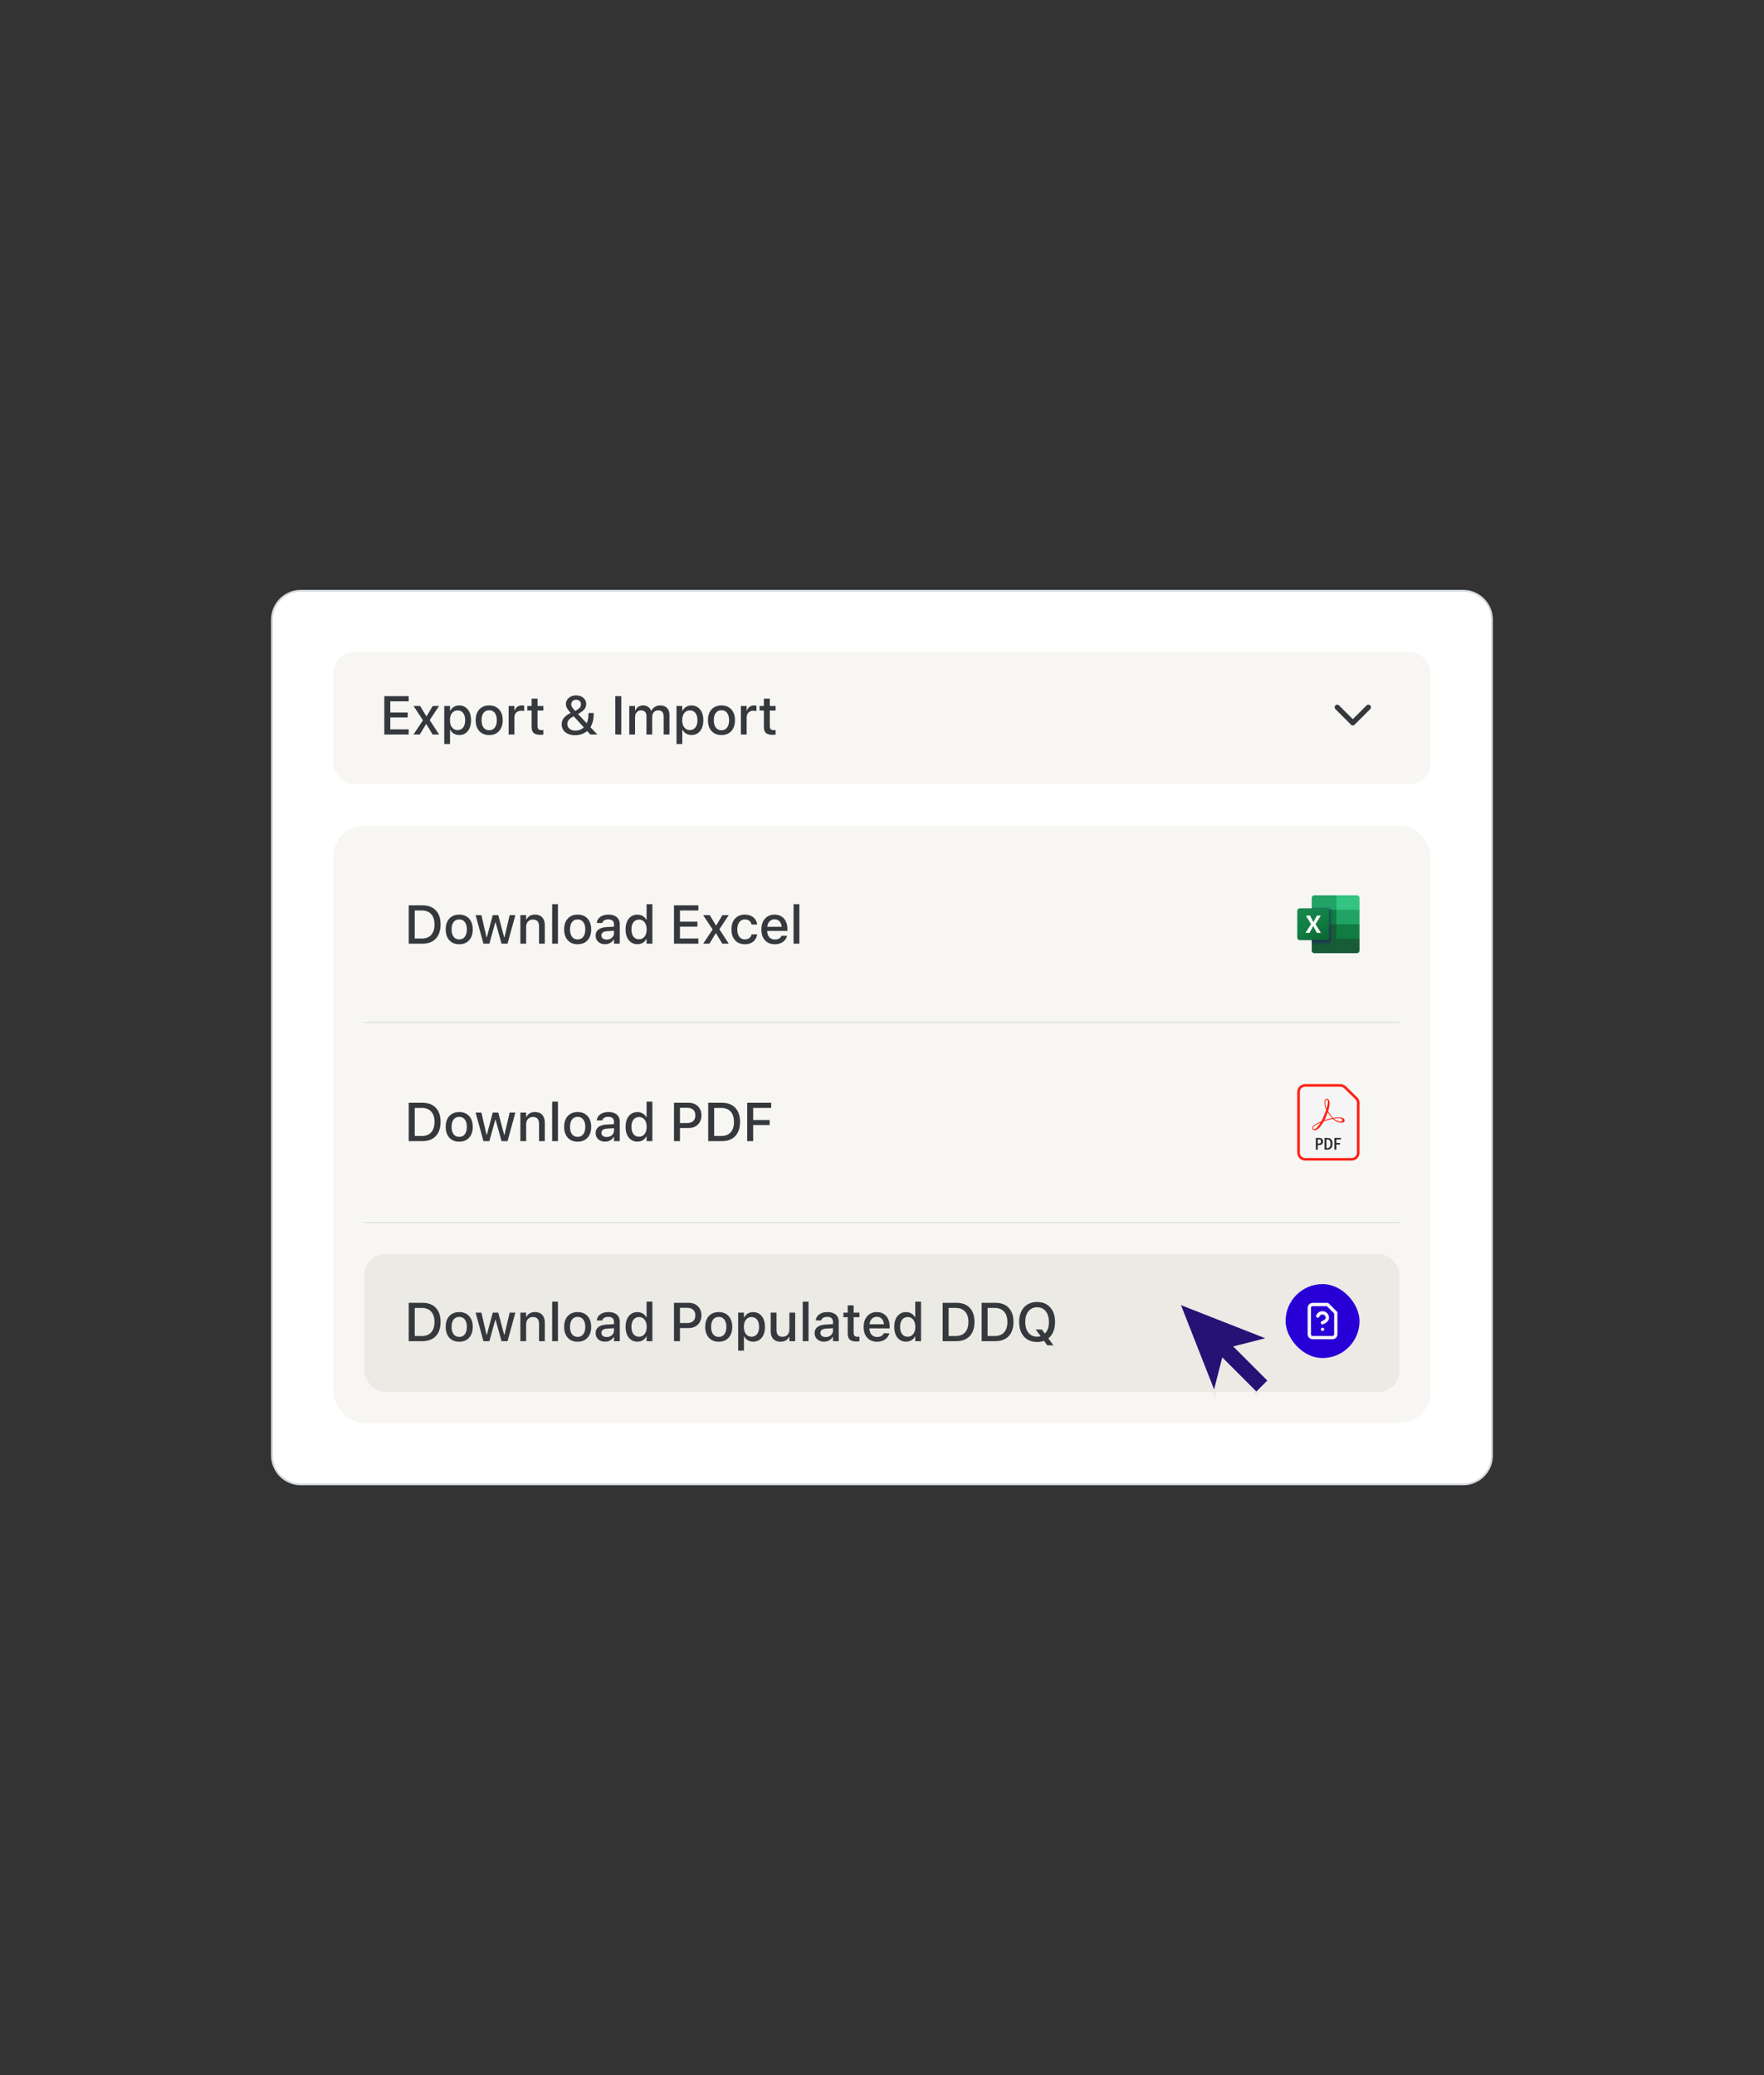 <svg width="680" height="800" viewBox="0 0 680 800" fill="none" xmlns="http://www.w3.org/2000/svg">
<rect x="0" y="0" width="680" height="800" fill="#333333" stroke="none"/>
<path d="M115.947 227.755H564.029C570.16 227.755 575.13 232.725 575.13 238.856V561.144C575.13 567.275 570.16 572.245 564.029 572.245H115.947C109.816 572.245 104.846 567.275 104.846 561.144V238.856C104.846 232.725 109.816 227.755 115.947 227.755Z" fill="white"></path>
<path d="M115.947 227.755H564.029C570.16 227.755 575.13 232.725 575.13 238.856V561.144C575.13 567.275 570.16 572.245 564.029 572.245H115.947C109.816 572.245 104.846 567.275 104.846 561.144V238.856C104.846 232.725 109.816 227.755 115.947 227.755Z" stroke="#D4DAE0" stroke-width="0.716"></path>
<rect x="128.488" y="251.397" width="423" height="50.858" rx="8" fill="#F7F6F2"></rect>
<path d="M148.149 283.167V268.371H157.552V270.36H150.456V274.677H157.173V276.594H150.456V281.178H157.552V283.167H148.149ZM159.398 283.167L163.048 277.681L159.398 272.165H161.951L164.33 276.112H164.453L166.811 272.165H169.262L165.642 277.599L169.272 283.167H166.77L164.361 279.168H164.238L161.818 283.167H159.398ZM171.251 286.828V272.165H173.476V273.959H173.61C173.822 273.542 174.095 273.187 174.43 272.893C174.765 272.592 175.148 272.363 175.578 272.206C176.016 272.042 176.494 271.959 177.014 271.959C177.944 271.959 178.75 272.195 179.434 272.667C180.117 273.132 180.647 273.792 181.023 274.646C181.399 275.494 181.587 276.499 181.587 277.661V277.671C181.587 278.84 181.399 279.852 181.023 280.706C180.647 281.554 180.117 282.21 179.434 282.675C178.757 283.133 177.954 283.362 177.024 283.362C176.511 283.362 176.033 283.283 175.589 283.126C175.151 282.962 174.761 282.733 174.42 282.439C174.085 282.145 173.815 281.793 173.61 281.383H173.476V286.828H171.251ZM176.399 281.455C177 281.455 177.52 281.304 177.957 281.003C178.395 280.696 178.73 280.258 178.962 279.691C179.195 279.124 179.311 278.45 179.311 277.671V277.661C179.311 276.875 179.195 276.198 178.962 275.63C178.73 275.063 178.395 274.629 177.957 274.328C177.52 274.027 177 273.877 176.399 273.877C175.804 273.877 175.284 274.031 174.84 274.338C174.396 274.646 174.054 275.083 173.815 275.651C173.575 276.211 173.456 276.881 173.456 277.661V277.671C173.456 278.443 173.575 279.113 173.815 279.681C174.061 280.248 174.403 280.686 174.84 280.993C175.284 281.301 175.804 281.455 176.399 281.455ZM188.57 283.382C187.51 283.382 186.588 283.153 185.802 282.695C185.022 282.23 184.421 281.571 183.997 280.716C183.573 279.862 183.361 278.847 183.361 277.671V277.65C183.361 276.475 183.573 275.459 183.997 274.605C184.427 273.75 185.032 273.094 185.812 272.636C186.591 272.178 187.51 271.949 188.57 271.949C189.636 271.949 190.559 272.178 191.339 272.636C192.118 273.094 192.719 273.75 193.143 274.605C193.574 275.453 193.789 276.468 193.789 277.65V277.671C193.789 278.854 193.574 279.872 193.143 280.727C192.719 281.574 192.118 282.23 191.339 282.695C190.566 283.153 189.643 283.382 188.57 283.382ZM188.58 281.516C189.196 281.516 189.719 281.366 190.149 281.065C190.587 280.757 190.922 280.316 191.154 279.742C191.393 279.168 191.513 278.478 191.513 277.671V277.65C191.513 276.837 191.393 276.146 191.154 275.579C190.922 275.005 190.587 274.567 190.149 274.267C189.712 273.966 189.185 273.815 188.57 273.815C187.962 273.815 187.439 273.966 187.001 274.267C186.564 274.567 186.225 275.005 185.986 275.579C185.754 276.146 185.637 276.837 185.637 277.65V277.671C185.637 278.484 185.754 279.178 185.986 279.752C186.225 280.32 186.564 280.757 187.001 281.065C187.439 281.366 187.965 281.516 188.58 281.516ZM196.066 283.167V272.165H198.291V273.908H198.424C198.609 273.299 198.94 272.824 199.419 272.482C199.897 272.134 200.482 271.959 201.172 271.959C201.343 271.959 201.51 271.97 201.675 271.99C201.839 272.011 201.969 272.035 202.064 272.062V274.113C201.907 274.079 201.733 274.051 201.541 274.031C201.357 274.003 201.158 273.99 200.947 273.99C200.413 273.99 199.948 274.096 199.552 274.308C199.156 274.52 198.844 274.82 198.619 275.21C198.4 275.6 198.291 276.064 198.291 276.604V283.167H196.066ZM208.278 283.29C207.116 283.29 206.265 283.054 205.725 282.583C205.192 282.111 204.925 281.338 204.925 280.265V273.928H203.264V272.165H204.925V269.355H207.212V272.165H209.457V273.928H207.212V279.886C207.212 280.46 207.331 280.87 207.571 281.116C207.81 281.355 208.189 281.475 208.709 281.475C208.859 281.475 208.989 281.472 209.098 281.465C209.208 281.458 209.327 281.448 209.457 281.434V283.188C209.3 283.215 209.119 283.239 208.914 283.259C208.716 283.28 208.504 283.29 208.278 283.29ZM227.566 283.167L220.234 275.138C219.721 274.578 219.311 274.089 219.004 273.672C218.696 273.255 218.477 272.872 218.347 272.523C218.218 272.175 218.149 271.819 218.142 271.457V271.447C218.142 270.797 218.313 270.223 218.655 269.724C218.997 269.218 219.462 268.822 220.05 268.535C220.644 268.241 221.318 268.094 222.07 268.094C222.828 268.094 223.498 268.237 224.079 268.524C224.667 268.812 225.129 269.205 225.464 269.704C225.799 270.203 225.966 270.777 225.966 271.426V271.447C225.966 271.959 225.85 272.441 225.617 272.893C225.385 273.337 225.006 273.771 224.479 274.195C223.96 274.619 223.269 275.053 222.408 275.497L221.27 274.318C221.94 273.983 222.469 273.672 222.859 273.385C223.249 273.098 223.529 272.807 223.7 272.513C223.871 272.212 223.956 271.891 223.956 271.549V271.529C223.956 271.18 223.878 270.873 223.72 270.606C223.563 270.339 223.341 270.131 223.054 269.98C222.774 269.823 222.449 269.745 222.08 269.745C221.718 269.745 221.393 269.823 221.106 269.98C220.825 270.131 220.603 270.343 220.439 270.616C220.282 270.883 220.203 271.19 220.203 271.539V271.56C220.203 271.819 220.261 272.076 220.378 272.329C220.494 272.582 220.678 272.869 220.931 273.19C221.191 273.504 221.536 273.891 221.967 274.349L230.242 283.136V283.167H227.566ZM221.588 283.434C220.583 283.434 219.698 283.259 218.932 282.911C218.173 282.555 217.582 282.063 217.158 281.434C216.734 280.805 216.522 280.081 216.522 279.26V279.24C216.522 278.365 216.761 277.596 217.24 276.933C217.719 276.263 218.447 275.675 219.424 275.169L220.439 274.636L221.618 275.897L220.696 276.389C220.026 276.738 219.527 277.138 219.198 277.589C218.877 278.033 218.717 278.529 218.717 279.076V279.086C218.717 279.599 218.846 280.05 219.106 280.439C219.366 280.822 219.725 281.123 220.183 281.342C220.648 281.554 221.188 281.66 221.803 281.66C222.377 281.66 222.904 281.581 223.382 281.424C223.861 281.267 224.288 281.044 224.664 280.757C225.047 280.47 225.375 280.132 225.648 279.742C226.052 279.175 226.352 278.512 226.551 277.753C226.749 276.994 226.848 276.164 226.848 275.261V274.882H228.858V275.333C228.858 276.529 228.7 277.623 228.386 278.614C228.078 279.599 227.614 280.45 226.991 281.167C226.383 281.885 225.624 282.442 224.715 282.839C223.813 283.235 222.77 283.434 221.588 283.434ZM237.194 283.167V268.371H239.501V283.167H237.194ZM242.577 283.167V272.165H244.802V273.856H244.936C245.175 273.262 245.554 272.797 246.074 272.462C246.6 272.12 247.222 271.949 247.94 271.949C248.446 271.949 248.897 272.035 249.294 272.206C249.697 272.37 250.042 272.605 250.329 272.913C250.623 273.214 250.845 273.576 250.996 274H251.129C251.314 273.583 251.57 273.221 251.898 272.913C252.233 272.605 252.623 272.37 253.067 272.206C253.511 272.035 253.99 271.949 254.503 271.949C255.241 271.949 255.873 272.096 256.4 272.39C256.933 272.684 257.343 273.101 257.63 273.641C257.917 274.181 258.061 274.831 258.061 275.589V283.167H255.825V276.123C255.825 275.624 255.747 275.21 255.59 274.882C255.432 274.547 255.197 274.294 254.882 274.123C254.568 273.945 254.178 273.856 253.713 273.856C253.255 273.856 252.852 273.962 252.503 274.174C252.161 274.379 251.895 274.663 251.703 275.025C251.512 275.381 251.416 275.784 251.416 276.235V283.167H249.201V275.928C249.201 275.504 249.116 275.138 248.945 274.831C248.781 274.516 248.542 274.277 248.227 274.113C247.913 273.942 247.54 273.856 247.11 273.856C246.665 273.856 246.269 273.969 245.92 274.195C245.578 274.42 245.305 274.725 245.1 275.107C244.902 275.49 244.802 275.921 244.802 276.399V283.167H242.577ZM260.788 286.828V272.165H263.013V273.959H263.147C263.359 273.542 263.632 273.187 263.967 272.893C264.302 272.592 264.685 272.363 265.115 272.206C265.553 272.042 266.031 271.959 266.551 271.959C267.481 271.959 268.287 272.195 268.971 272.667C269.655 273.132 270.184 273.792 270.56 274.646C270.936 275.494 271.124 276.499 271.124 277.661V277.671C271.124 278.84 270.936 279.852 270.56 280.706C270.184 281.554 269.655 282.21 268.971 282.675C268.294 283.133 267.491 283.362 266.561 283.362C266.049 283.362 265.57 283.283 265.126 283.126C264.688 282.962 264.299 282.733 263.957 282.439C263.622 282.145 263.352 281.793 263.147 281.383H263.013V286.828H260.788ZM265.936 281.455C266.537 281.455 267.057 281.304 267.494 281.003C267.932 280.696 268.267 280.258 268.499 279.691C268.732 279.124 268.848 278.45 268.848 277.671V277.661C268.848 276.875 268.732 276.198 268.499 275.63C268.267 275.063 267.932 274.629 267.494 274.328C267.057 274.027 266.537 273.877 265.936 273.877C265.341 273.877 264.822 274.031 264.377 274.338C263.933 274.646 263.591 275.083 263.352 275.651C263.113 276.211 262.993 276.881 262.993 277.661V277.671C262.993 278.443 263.113 279.113 263.352 279.681C263.598 280.248 263.94 280.686 264.377 280.993C264.822 281.301 265.341 281.455 265.936 281.455ZM278.107 283.382C277.048 283.382 276.125 283.153 275.339 282.695C274.559 282.23 273.958 281.571 273.534 280.716C273.11 279.862 272.898 278.847 272.898 277.671V277.65C272.898 276.475 273.11 275.459 273.534 274.605C273.965 273.75 274.57 273.094 275.349 272.636C276.128 272.178 277.048 271.949 278.107 271.949C279.174 271.949 280.096 272.178 280.876 272.636C281.655 273.094 282.257 273.75 282.68 274.605C283.111 275.453 283.326 276.468 283.326 277.65V277.671C283.326 278.854 283.111 279.872 282.68 280.727C282.257 281.574 281.655 282.23 280.876 282.695C280.103 283.153 279.18 283.382 278.107 283.382ZM278.117 281.516C278.733 281.516 279.256 281.366 279.686 281.065C280.124 280.757 280.459 280.316 280.691 279.742C280.93 279.168 281.05 278.478 281.05 277.671V277.65C281.05 276.837 280.93 276.146 280.691 275.579C280.459 275.005 280.124 274.567 279.686 274.267C279.249 273.966 278.722 273.815 278.107 273.815C277.499 273.815 276.976 273.966 276.538 274.267C276.101 274.567 275.762 275.005 275.523 275.579C275.291 276.146 275.175 276.837 275.175 277.65V277.671C275.175 278.484 275.291 279.178 275.523 279.752C275.762 280.32 276.101 280.757 276.538 281.065C276.976 281.366 277.502 281.516 278.117 281.516ZM285.603 283.167V272.165H287.828V273.908H287.961C288.146 273.299 288.477 272.824 288.956 272.482C289.434 272.134 290.019 271.959 290.709 271.959C290.88 271.959 291.048 271.97 291.212 271.99C291.376 272.011 291.506 272.035 291.601 272.062V274.113C291.444 274.079 291.27 274.051 291.078 274.031C290.894 274.003 290.696 273.99 290.484 273.99C289.95 273.99 289.486 274.096 289.089 274.308C288.693 274.52 288.382 274.82 288.156 275.21C287.937 275.6 287.828 276.064 287.828 276.604V283.167H285.603ZM297.815 283.29C296.653 283.29 295.802 283.054 295.262 282.583C294.729 282.111 294.462 281.338 294.462 280.265V273.928H292.801V272.165H294.462V269.355H296.749V272.165H298.994V273.928H296.749V279.886C296.749 280.46 296.868 280.87 297.108 281.116C297.347 281.355 297.726 281.475 298.246 281.475C298.396 281.475 298.526 281.472 298.635 281.465C298.745 281.458 298.865 281.448 298.994 281.434V283.188C298.837 283.215 298.656 283.239 298.451 283.259C298.253 283.28 298.041 283.29 297.815 283.29Z" fill="#35393D"></path>
<path d="M515.488 272.667L521.488 278.667L527.488 272.667" stroke="#35393D" stroke-width="2" stroke-linecap="round" stroke-linejoin="round"></path>
<rect x="128.488" y="318.255" width="423" height="230.348" rx="12" fill="#F7F6F2"></rect>
<path d="M157.56 363.813V349.016H162.861C164.331 349.016 165.585 349.307 166.624 349.888C167.663 350.462 168.46 351.3 169.013 352.4C169.567 353.494 169.844 354.817 169.844 356.368V356.389C169.844 357.954 169.567 359.291 169.013 360.398C168.467 361.506 167.674 362.353 166.635 362.941C165.595 363.522 164.338 363.813 162.861 363.813H157.56ZM159.867 361.823H162.625C163.664 361.823 164.546 361.615 165.271 361.198C165.995 360.774 166.546 360.159 166.922 359.352C167.304 358.546 167.496 357.565 167.496 356.409V356.389C167.496 355.247 167.304 354.277 166.922 353.477C166.539 352.67 165.982 352.058 165.25 351.641C164.526 351.218 163.651 351.006 162.625 351.006H159.867V361.823ZM177.022 364.028C175.962 364.028 175.039 363.799 174.253 363.341C173.474 362.876 172.872 362.217 172.448 361.362C172.025 360.508 171.813 359.492 171.813 358.317V358.296C171.813 357.12 172.025 356.105 172.448 355.251C172.879 354.396 173.484 353.74 174.263 353.282C175.043 352.824 175.962 352.595 177.022 352.595C178.088 352.595 179.011 352.824 179.79 353.282C180.57 353.74 181.171 354.396 181.595 355.251C182.026 356.098 182.241 357.114 182.241 358.296V358.317C182.241 359.499 182.026 360.518 181.595 361.372C181.171 362.22 180.57 362.876 179.79 363.341C179.018 363.799 178.095 364.028 177.022 364.028ZM177.032 362.162C177.647 362.162 178.17 362.011 178.601 361.711C179.038 361.403 179.373 360.962 179.606 360.388C179.845 359.814 179.965 359.123 179.965 358.317V358.296C179.965 357.483 179.845 356.792 179.606 356.225C179.373 355.651 179.038 355.213 178.601 354.912C178.163 354.612 177.637 354.461 177.022 354.461C176.413 354.461 175.89 354.612 175.453 354.912C175.015 355.213 174.677 355.651 174.438 356.225C174.205 356.792 174.089 357.483 174.089 358.296V358.317C174.089 359.13 174.205 359.824 174.438 360.398C174.677 360.966 175.015 361.403 175.453 361.711C175.89 362.011 176.417 362.162 177.032 362.162ZM186.363 363.813L183.338 352.81H185.573L187.552 361.362H187.676L189.952 352.81H192.074L194.351 361.362H194.474L196.463 352.81H198.668L195.643 363.813H193.336L191.049 355.599H190.926L188.65 363.813H186.363ZM200.595 363.813V352.81H202.821V354.471H202.954C203.227 353.897 203.634 353.443 204.174 353.108C204.714 352.766 205.391 352.595 206.204 352.595C207.428 352.595 208.368 352.954 209.024 353.672C209.687 354.389 210.019 355.394 210.019 356.686V363.813H207.794V357.178C207.794 356.297 207.599 355.63 207.209 355.179C206.826 354.728 206.235 354.502 205.435 354.502C204.902 354.502 204.441 354.622 204.051 354.861C203.661 355.094 203.357 355.425 203.138 355.856C202.927 356.28 202.821 356.785 202.821 357.373V363.813H200.595ZM212.849 363.813V348.575H215.084V363.813H212.849ZM222.672 364.028C221.613 364.028 220.69 363.799 219.904 363.341C219.124 362.876 218.523 362.217 218.099 361.362C217.675 360.508 217.463 359.492 217.463 358.317V358.296C217.463 357.12 217.675 356.105 218.099 355.251C218.53 354.396 219.135 353.74 219.914 353.282C220.693 352.824 221.613 352.595 222.672 352.595C223.739 352.595 224.661 352.824 225.441 353.282C226.22 353.74 226.822 354.396 227.245 355.251C227.676 356.098 227.891 357.114 227.891 358.296V358.317C227.891 359.499 227.676 360.518 227.245 361.372C226.822 362.22 226.22 362.876 225.441 363.341C224.668 363.799 223.745 364.028 222.672 364.028ZM222.682 362.162C223.298 362.162 223.821 362.011 224.251 361.711C224.689 361.403 225.024 360.962 225.256 360.388C225.495 359.814 225.615 359.123 225.615 358.317V358.296C225.615 357.483 225.495 356.792 225.256 356.225C225.024 355.651 224.689 355.213 224.251 354.912C223.814 354.612 223.287 354.461 222.672 354.461C222.064 354.461 221.541 354.612 221.103 354.912C220.666 355.213 220.327 355.651 220.088 356.225C219.856 356.792 219.74 357.483 219.74 358.296V358.317C219.74 359.13 219.856 359.824 220.088 360.398C220.327 360.966 220.666 361.403 221.103 361.711C221.541 362.011 222.067 362.162 222.682 362.162ZM233.264 364.008C232.56 364.008 231.931 363.871 231.378 363.597C230.831 363.324 230.4 362.941 230.086 362.449C229.771 361.95 229.614 361.369 229.614 360.706V360.685C229.614 360.036 229.771 359.479 230.086 359.014C230.407 358.542 230.875 358.173 231.49 357.906C232.106 357.64 232.847 357.479 233.716 357.425L237.807 357.178V358.747L234.013 358.993C233.288 359.034 232.745 359.195 232.383 359.475C232.02 359.749 231.839 360.128 231.839 360.614V360.624C231.839 361.123 232.027 361.516 232.403 361.803C232.786 362.083 233.275 362.223 233.869 362.223C234.409 362.223 234.891 362.114 235.315 361.895C235.746 361.677 236.081 361.379 236.32 361.003C236.566 360.627 236.689 360.203 236.689 359.732V356.338C236.689 355.729 236.501 355.261 236.125 354.933C235.749 354.605 235.199 354.441 234.474 354.441C233.845 354.441 233.336 354.56 232.947 354.8C232.557 355.032 232.304 355.353 232.188 355.763L232.167 355.825H230.045L230.055 355.733C230.13 355.117 230.359 354.574 230.742 354.102C231.132 353.631 231.648 353.261 232.29 352.995C232.94 352.728 233.695 352.595 234.556 352.595C235.472 352.595 236.255 352.745 236.905 353.046C237.554 353.34 238.05 353.76 238.391 354.307C238.74 354.854 238.914 355.507 238.914 356.266V363.813H236.689V362.193H236.566C236.354 362.569 236.084 362.893 235.756 363.167C235.428 363.433 235.052 363.642 234.628 363.792C234.211 363.936 233.757 364.008 233.264 364.008ZM245.723 364.008C244.8 364.008 243.993 363.775 243.303 363.31C242.619 362.845 242.09 362.189 241.714 361.342C241.338 360.487 241.15 359.479 241.15 358.317V358.296C241.15 357.134 241.338 356.129 241.714 355.281C242.09 354.427 242.619 353.767 243.303 353.302C243.987 352.838 244.79 352.605 245.713 352.605C246.225 352.605 246.7 352.687 247.138 352.851C247.582 353.015 247.975 353.244 248.317 353.538C248.659 353.832 248.929 354.184 249.127 354.594H249.25V348.575H251.486V363.813H249.25V362.029H249.127C248.915 362.439 248.642 362.794 248.307 363.095C247.972 363.389 247.586 363.615 247.148 363.772C246.718 363.929 246.242 364.008 245.723 364.008ZM246.338 362.1C246.933 362.1 247.449 361.947 247.886 361.639C248.331 361.331 248.673 360.894 248.912 360.326C249.158 359.759 249.281 359.089 249.281 358.317V358.306C249.281 357.527 249.158 356.857 248.912 356.297C248.673 355.729 248.331 355.292 247.886 354.984C247.449 354.677 246.933 354.523 246.338 354.523C245.737 354.523 245.217 354.677 244.78 354.984C244.342 355.285 244.004 355.719 243.764 356.286C243.532 356.847 243.416 357.517 243.416 358.296V358.317C243.416 359.096 243.532 359.769 243.764 360.337C244.004 360.904 244.342 361.342 244.78 361.649C245.217 361.95 245.737 362.1 246.338 362.1ZM259.812 363.813V349.016H269.215V351.006H262.119V355.323H268.835V357.24H262.119V361.823H269.215V363.813H259.812ZM271.06 363.813L274.711 358.327L271.06 352.81H273.614L275.992 356.758H276.115L278.474 352.81H280.925L277.305 358.245L280.935 363.813H278.433L276.023 359.814H275.9L273.48 363.813H271.06ZM287.149 364.028C286.082 364.028 285.159 363.796 284.38 363.331C283.608 362.866 283.01 362.206 282.586 361.352C282.169 360.49 281.96 359.472 281.96 358.296V358.276C281.96 357.107 282.169 356.098 282.586 355.251C283.01 354.403 283.608 353.75 284.38 353.292C285.159 352.827 286.079 352.595 287.138 352.595C288.068 352.595 288.868 352.766 289.538 353.108C290.215 353.443 290.751 353.894 291.148 354.461C291.544 355.029 291.783 355.664 291.865 356.368L291.876 356.43H289.743L289.722 356.379C289.606 355.839 289.329 355.384 288.892 355.015C288.461 354.646 287.88 354.461 287.149 354.461C286.554 354.461 286.038 354.615 285.6 354.923C285.163 355.23 284.824 355.671 284.585 356.245C284.346 356.813 284.226 357.493 284.226 358.286V358.296C284.226 359.103 284.346 359.797 284.585 360.378C284.824 360.952 285.163 361.393 285.6 361.7C286.045 362.008 286.564 362.162 287.159 362.162C287.849 362.162 288.406 361.998 288.83 361.67C289.261 361.342 289.558 360.88 289.722 360.285L289.743 360.224H291.876L291.865 360.306C291.749 361.024 291.49 361.663 291.086 362.223C290.69 362.784 290.16 363.225 289.497 363.546C288.841 363.867 288.058 364.028 287.149 364.028ZM298.684 364.028C297.611 364.028 296.685 363.796 295.906 363.331C295.133 362.866 294.538 362.21 294.121 361.362C293.711 360.508 293.506 359.503 293.506 358.347V358.337C293.506 357.189 293.715 356.184 294.132 355.323C294.549 354.461 295.136 353.791 295.895 353.313C296.654 352.834 297.546 352.595 298.572 352.595C299.597 352.595 300.479 352.827 301.217 353.292C301.962 353.75 302.533 354.393 302.929 355.22C303.333 356.047 303.534 357.014 303.534 358.122V358.891H294.624V357.302H302.437L301.361 358.778V357.896C301.361 357.117 301.241 356.471 301.002 355.958C300.769 355.446 300.445 355.063 300.028 354.81C299.611 354.55 299.129 354.42 298.582 354.42C298.035 354.42 297.546 354.553 297.115 354.82C296.692 355.087 296.357 355.48 296.111 355.999C295.865 356.512 295.741 357.144 295.741 357.896V358.778C295.741 359.496 295.861 360.111 296.1 360.624C296.346 361.13 296.692 361.519 297.136 361.793C297.587 362.066 298.12 362.203 298.736 362.203C299.194 362.203 299.594 362.138 299.935 362.008C300.277 361.871 300.557 361.7 300.776 361.495C301.002 361.283 301.159 361.065 301.248 360.839L301.279 360.757H303.422L303.391 360.86C303.302 361.249 303.135 361.632 302.888 362.008C302.649 362.384 302.331 362.726 301.935 363.033C301.545 363.334 301.077 363.577 300.53 363.761C299.99 363.939 299.375 364.028 298.684 364.028ZM305.913 363.813V348.575H308.149V363.813H305.913Z" fill="#35393D"></path>
<g clip-path="url(#clip0_6055_1637)">
<path d="M515.147 355.754L505.658 354.079V366.451C505.658 367.016 506.116 367.474 506.681 367.474H523.054C523.619 367.474 524.077 367.016 524.077 366.451V361.893L515.147 355.754Z" fill="#185C37"></path>
<path d="M515.147 345.149H506.681C506.116 345.149 505.658 345.607 505.658 346.172V350.731L515.147 356.312L520.17 357.987L524.077 356.312V350.731L515.147 345.149Z" fill="#21A366"></path>
<path d="M505.658 350.73H515.147V356.312H505.658V350.73Z" fill="#107C41"></path>
<path opacity="0.1" d="M512.449 349.614H505.658V363.568H512.449C513.013 363.566 513.47 363.109 513.472 362.545V350.637C513.47 350.073 513.013 349.616 512.449 349.614Z" fill="#241275"></path>
<path opacity="0.2" d="M511.891 350.172H505.658V364.126H511.891C512.455 364.124 512.912 363.667 512.914 363.103V351.195C512.912 350.631 512.455 350.174 511.891 350.172Z" fill="#241275"></path>
<path opacity="0.2" d="M511.891 350.172H505.658V363.01H511.891C512.455 363.008 512.912 362.551 512.914 361.987V351.195C512.912 350.631 512.455 350.174 511.891 350.172Z" fill="#241275"></path>
<path opacity="0.2" d="M511.333 350.172H505.658V363.01H511.333C511.897 363.008 512.354 362.551 512.356 361.987V351.195C512.354 350.631 511.897 350.174 511.333 350.172Z" fill="#241275"></path>
<path d="M501.1 350.172H511.333C511.898 350.172 512.356 350.63 512.356 351.195V361.428C512.356 361.993 511.898 362.451 511.333 362.451H501.1C500.535 362.451 500.077 361.993 500.077 361.428V351.195C500.077 350.63 500.535 350.172 501.1 350.172Z" fill="url(#paint0_linear_6055_1637)"></path>
<path d="M503.246 359.636L505.398 356.301L503.426 352.985H505.012L506.088 355.106C506.188 355.307 506.256 355.457 506.292 355.556H506.306C506.377 355.395 506.452 355.239 506.53 355.087L507.68 352.986H509.136L507.114 356.283L509.188 359.636H507.638L506.395 357.308C506.337 357.209 506.287 357.105 506.247 356.997H506.228C506.192 357.103 506.144 357.204 506.084 357.299L504.804 359.636H503.246Z" fill="white"></path>
<path d="M523.055 345.149H515.147V350.731H524.078V346.172C524.078 345.607 523.62 345.149 523.055 345.149Z" fill="#33C481"></path>
<path d="M515.147 356.312H524.078V361.893H515.147V356.312Z" fill="#107C41"></path>
</g>
<line x1="140.488" y1="394.183" x2="539.488" y2="394.183" stroke="#D4DAE0" stroke-width="0.375"></line>
<path d="M157.56 439.929V425.133H162.861C164.331 425.133 165.585 425.423 166.624 426.004C167.663 426.578 168.46 427.416 169.013 428.516C169.567 429.61 169.844 430.933 169.844 432.485V432.505C169.844 434.071 169.567 435.407 169.013 436.514C168.467 437.622 167.674 438.469 166.635 439.057C165.595 439.638 164.338 439.929 162.861 439.929H157.56ZM159.867 437.94H162.625C163.664 437.94 164.546 437.731 165.271 437.314C165.995 436.89 166.546 436.275 166.922 435.469C167.304 434.662 167.496 433.681 167.496 432.526V432.505C167.496 431.364 167.304 430.393 166.922 429.593C166.539 428.786 165.982 428.175 165.25 427.758C164.526 427.334 163.651 427.122 162.625 427.122H159.867V437.94ZM177.022 440.144C175.962 440.144 175.039 439.915 174.253 439.457C173.474 438.992 172.872 438.333 172.448 437.478C172.025 436.624 171.813 435.609 171.813 434.433V434.412C171.813 433.237 172.025 432.221 172.448 431.367C172.879 430.512 173.484 429.856 174.263 429.398C175.043 428.94 175.962 428.711 177.022 428.711C178.088 428.711 179.011 428.94 179.79 429.398C180.57 429.856 181.171 430.512 181.595 431.367C182.026 432.215 182.241 433.23 182.241 434.412V434.433C182.241 435.615 182.026 436.634 181.595 437.489C181.171 438.336 180.57 438.992 179.79 439.457C179.018 439.915 178.095 440.144 177.022 440.144ZM177.032 438.278C177.647 438.278 178.17 438.128 178.601 437.827C179.038 437.519 179.373 437.078 179.606 436.504C179.845 435.93 179.965 435.24 179.965 434.433V434.412C179.965 433.599 179.845 432.908 179.606 432.341C179.373 431.767 179.038 431.329 178.601 431.029C178.163 430.728 177.637 430.577 177.022 430.577C176.413 430.577 175.89 430.728 175.453 431.029C175.015 431.329 174.677 431.767 174.438 432.341C174.205 432.908 174.089 433.599 174.089 434.412V434.433C174.089 435.246 174.205 435.94 174.438 436.514C174.677 437.082 175.015 437.519 175.453 437.827C175.89 438.128 176.417 438.278 177.032 438.278ZM186.363 439.929L183.338 428.927H185.573L187.552 437.478H187.676L189.952 428.927H192.074L194.351 437.478H194.474L196.463 428.927H198.668L195.643 439.929H193.336L191.049 431.716H190.926L188.65 439.929H186.363ZM200.595 439.929V428.927H202.821V430.588H202.954C203.227 430.013 203.634 429.559 204.174 429.224C204.714 428.882 205.391 428.711 206.204 428.711C207.428 428.711 208.368 429.07 209.024 429.788C209.687 430.506 210.019 431.51 210.019 432.802V439.929H207.794V433.295C207.794 432.413 207.599 431.746 207.209 431.295C206.826 430.844 206.235 430.618 205.435 430.618C204.902 430.618 204.441 430.738 204.051 430.977C203.661 431.21 203.357 431.541 203.138 431.972C202.927 432.396 202.821 432.902 202.821 433.49V439.929H200.595ZM212.849 439.929V424.692H215.084V439.929H212.849ZM222.672 440.144C221.613 440.144 220.69 439.915 219.904 439.457C219.124 438.992 218.523 438.333 218.099 437.478C217.675 436.624 217.463 435.609 217.463 434.433V434.412C217.463 433.237 217.675 432.221 218.099 431.367C218.53 430.512 219.135 429.856 219.914 429.398C220.693 428.94 221.613 428.711 222.672 428.711C223.739 428.711 224.661 428.94 225.441 429.398C226.22 429.856 226.822 430.512 227.245 431.367C227.676 432.215 227.891 433.23 227.891 434.412V434.433C227.891 435.615 227.676 436.634 227.245 437.489C226.822 438.336 226.22 438.992 225.441 439.457C224.668 439.915 223.745 440.144 222.672 440.144ZM222.682 438.278C223.298 438.278 223.821 438.128 224.251 437.827C224.689 437.519 225.024 437.078 225.256 436.504C225.495 435.93 225.615 435.24 225.615 434.433V434.412C225.615 433.599 225.495 432.908 225.256 432.341C225.024 431.767 224.689 431.329 224.251 431.029C223.814 430.728 223.287 430.577 222.672 430.577C222.064 430.577 221.541 430.728 221.103 431.029C220.666 431.329 220.327 431.767 220.088 432.341C219.856 432.908 219.74 433.599 219.74 434.412V434.433C219.74 435.246 219.856 435.94 220.088 436.514C220.327 437.082 220.666 437.519 221.103 437.827C221.541 438.128 222.067 438.278 222.682 438.278ZM233.264 440.124C232.56 440.124 231.931 439.987 231.378 439.714C230.831 439.44 230.4 439.057 230.086 438.565C229.771 438.066 229.614 437.485 229.614 436.822V436.802C229.614 436.152 229.771 435.595 230.086 435.13C230.407 434.658 230.875 434.289 231.49 434.023C232.106 433.756 232.847 433.595 233.716 433.541L237.807 433.295V434.864L234.013 435.11C233.288 435.151 232.745 435.311 232.383 435.592C232.02 435.865 231.839 436.244 231.839 436.73V436.74C231.839 437.239 232.027 437.632 232.403 437.919C232.786 438.199 233.275 438.34 233.869 438.34C234.409 438.34 234.891 438.23 235.315 438.011C235.746 437.793 236.081 437.495 236.32 437.119C236.566 436.743 236.689 436.32 236.689 435.848V432.454C236.689 431.845 236.501 431.377 236.125 431.049C235.749 430.721 235.199 430.557 234.474 430.557C233.845 430.557 233.336 430.677 232.947 430.916C232.557 431.148 232.304 431.469 232.188 431.88L232.167 431.941H230.045L230.055 431.849C230.13 431.234 230.359 430.69 230.742 430.219C231.132 429.747 231.648 429.378 232.29 429.111C232.94 428.844 233.695 428.711 234.556 428.711C235.472 428.711 236.255 428.862 236.905 429.162C237.554 429.456 238.05 429.877 238.391 430.424C238.74 430.97 238.914 431.623 238.914 432.382V439.929H236.689V438.309H236.566C236.354 438.685 236.084 439.01 235.756 439.283C235.428 439.55 235.052 439.758 234.628 439.908C234.211 440.052 233.757 440.124 233.264 440.124ZM245.723 440.124C244.8 440.124 243.993 439.891 243.303 439.427C242.619 438.962 242.09 438.305 241.714 437.458C241.338 436.603 241.15 435.595 241.15 434.433V434.412C241.15 433.25 241.338 432.245 241.714 431.398C242.09 430.543 242.619 429.884 243.303 429.419C243.987 428.954 244.79 428.721 245.713 428.721C246.225 428.721 246.7 428.803 247.138 428.968C247.582 429.132 247.975 429.361 248.317 429.655C248.659 429.948 248.929 430.301 249.127 430.711H249.25V424.692H251.486V439.929H249.25V438.145H249.127C248.915 438.555 248.642 438.91 248.307 439.211C247.972 439.505 247.586 439.731 247.148 439.888C246.718 440.045 246.242 440.124 245.723 440.124ZM246.338 438.217C246.933 438.217 247.449 438.063 247.886 437.755C248.331 437.448 248.673 437.01 248.912 436.443C249.158 435.875 249.281 435.205 249.281 434.433V434.423C249.281 433.643 249.158 432.973 248.912 432.413C248.673 431.845 248.331 431.408 247.886 431.1C247.449 430.793 246.933 430.639 246.338 430.639C245.737 430.639 245.217 430.793 244.78 431.1C244.342 431.401 244.004 431.835 243.764 432.403C243.532 432.963 243.416 433.633 243.416 434.412V434.433C243.416 435.212 243.532 435.885 243.764 436.453C244.004 437.02 244.342 437.458 244.78 437.765C245.217 438.066 245.737 438.217 246.338 438.217ZM260.97 434.874V432.946H264.908C265.906 432.946 266.678 432.69 267.225 432.177C267.779 431.657 268.056 430.94 268.056 430.024V430.003C268.056 429.073 267.779 428.352 267.225 427.84C266.678 427.327 265.906 427.071 264.908 427.071H260.97V425.133H265.492C266.463 425.133 267.314 425.338 268.046 425.748C268.784 426.151 269.362 426.719 269.779 427.45C270.196 428.175 270.404 429.019 270.404 429.983V430.003C270.404 430.967 270.196 431.818 269.779 432.556C269.362 433.288 268.784 433.859 268.046 434.269C267.314 434.672 266.463 434.874 265.492 434.874H260.97ZM259.812 439.929V425.133H262.119V439.929H259.812ZM272.998 439.929V425.133H278.3C279.769 425.133 281.024 425.423 282.063 426.004C283.102 426.578 283.898 427.416 284.452 428.516C285.006 429.61 285.282 430.933 285.282 432.485V432.505C285.282 434.071 285.006 435.407 284.452 436.514C283.905 437.622 283.112 438.469 282.073 439.057C281.034 439.638 279.776 439.929 278.3 439.929H272.998ZM275.305 437.94H278.064C279.103 437.94 279.985 437.731 280.709 437.314C281.434 436.89 281.984 436.275 282.36 435.469C282.743 434.662 282.934 433.681 282.934 432.526V432.505C282.934 431.364 282.743 430.393 282.36 429.593C281.977 428.786 281.42 428.175 280.689 427.758C279.964 427.334 279.089 427.122 278.064 427.122H275.305V437.94ZM288.031 439.929V425.133H297.28V427.122H290.338V431.798H296.695V433.736H290.338V439.929H288.031Z" fill="#35393D"></path>
<path d="M503.125 417.929C501.445 417.929 500.077 419.298 500.077 420.977V444.388C500.077 446.068 501.445 447.436 503.125 447.436H521.026C522.706 447.436 524.073 446.068 524.073 444.388V425.138C524.073 425.138 524.121 424.574 523.877 424.026C523.647 423.512 523.273 423.154 523.273 423.154C523.272 423.153 523.272 423.151 523.271 423.15L518.829 418.794C518.827 418.791 518.824 418.789 518.822 418.786C518.822 418.786 518.443 418.425 517.881 418.184C517.219 417.9 516.536 417.93 516.536 417.93L516.547 417.929L503.125 417.929Z" fill="#FF2116"></path>
<path d="M503.124 418.931H516.546C516.549 418.931 516.553 418.931 516.556 418.931C516.556 418.931 517.093 418.936 517.485 419.105C517.863 419.267 518.131 419.512 518.133 419.514C518.133 419.514 518.135 419.516 518.135 419.516L522.565 423.862C522.565 423.862 522.832 424.144 522.961 424.434C523.066 424.668 523.072 425.096 523.072 425.096C523.072 425.103 523.071 425.11 523.071 425.117V444.389C523.071 445.531 522.168 446.436 521.025 446.436H503.124C501.981 446.436 501.078 445.531 501.078 444.389V420.978C501.078 419.835 501.981 418.931 503.124 418.931Z" fill="#F5F5F5"></path>
<path d="M506.068 435.498C505.379 434.809 506.125 433.863 508.148 432.857L509.42 432.225L509.916 431.14C510.189 430.543 510.596 429.57 510.821 428.976L511.23 427.898L510.948 427.099C510.602 426.118 510.478 424.642 510.698 424.112C510.995 423.394 511.97 423.467 512.356 424.237C512.658 424.839 512.627 425.928 512.27 427.302L511.977 428.428L512.235 428.866C512.377 429.107 512.791 429.679 513.156 430.137L513.841 430.99L514.694 430.879C517.404 430.525 518.332 431.126 518.332 431.988C518.332 433.075 516.204 433.165 514.417 431.91C514.015 431.627 513.739 431.347 513.739 431.347C513.739 431.347 512.62 431.575 512.069 431.723C511.5 431.877 511.216 431.973 510.383 432.254C510.383 432.254 510.091 432.679 509.9 432.987C509.192 434.135 508.364 435.087 507.773 435.433C507.111 435.821 506.418 435.848 506.068 435.498ZM507.149 435.112C507.537 434.873 508.321 433.946 508.863 433.085L509.083 432.737L508.083 433.24C506.538 434.017 505.831 434.749 506.198 435.192C506.405 435.44 506.652 435.42 507.149 435.112ZM517.185 432.295C517.564 432.03 517.509 431.495 517.08 431.28C516.747 431.112 516.478 431.078 515.613 431.09C515.081 431.127 514.225 431.234 514.08 431.266C514.08 431.266 514.55 431.591 514.759 431.711C515.037 431.869 515.712 432.164 516.204 432.315C516.691 432.463 516.972 432.448 517.185 432.295ZM513.15 430.618C512.92 430.377 512.531 429.874 512.283 429.501C511.96 429.077 511.798 428.777 511.798 428.777C511.798 428.777 511.562 429.537 511.368 429.995L510.763 431.49L510.588 431.829C510.588 431.829 511.52 431.523 511.994 431.399C512.497 431.268 513.516 431.068 513.516 431.068L513.15 430.618ZM511.849 425.404C511.908 424.913 511.933 424.423 511.775 424.176C511.338 423.698 510.81 424.096 510.899 425.233C510.929 425.615 511.024 426.269 511.151 426.672L511.382 427.404L511.545 426.853C511.634 426.549 511.771 425.897 511.849 425.404Z" fill="#FF2116"></path>
<path d="M507.24 438.689H508.359C508.716 438.689 509.006 438.723 509.229 438.791C509.452 438.857 509.639 439.006 509.792 439.238C509.944 439.468 510.02 439.744 510.02 440.069C510.02 440.367 509.958 440.622 509.835 440.836C509.711 441.05 509.545 441.205 509.335 441.3C509.128 441.395 508.808 441.442 508.375 441.442H507.988V443.206H507.24V438.689ZM507.988 439.268V440.843H508.359C508.69 440.843 508.918 440.781 509.044 440.658C509.172 440.534 509.236 440.333 509.236 440.055C509.236 439.848 509.194 439.68 509.11 439.552C509.026 439.422 508.933 439.343 508.832 439.314C508.733 439.283 508.575 439.268 508.359 439.268L507.988 439.268ZM510.593 438.689H511.609C512.1 438.689 512.493 438.776 512.787 438.95C513.082 439.124 513.305 439.384 513.455 439.728C513.607 440.072 513.683 440.454 513.683 440.873C513.683 441.314 513.615 441.708 513.478 442.054C513.344 442.398 513.136 442.676 512.856 442.888C512.578 443.1 512.181 443.206 511.665 443.206H510.593V438.689ZM511.34 439.288V442.607H511.652C512.086 442.607 512.402 442.457 512.598 442.157C512.794 441.855 512.893 441.452 512.893 440.949C512.893 439.841 512.479 439.288 511.652 439.288H511.34ZM514.402 438.689H516.91V439.288H515.149V440.638H516.559V441.237H515.149V443.206H514.402V438.689Z" fill="#2C2C2C"></path>
<line x1="140.488" y1="471.299" x2="539.488" y2="471.299" stroke="#D4DAE0" stroke-width="0.375"></line>
<rect x="140.488" y="483.487" width="399" height="53.116" rx="8" fill="#EBEAE5"></rect>
<path d="M157.56 517.045V502.249H162.861C164.331 502.249 165.585 502.539 166.624 503.12C167.663 503.694 168.46 504.532 169.013 505.632C169.567 506.726 169.844 508.049 169.844 509.601V509.621C169.844 511.187 169.567 512.523 169.013 513.63C168.467 514.738 167.674 515.585 166.635 516.173C165.595 516.754 164.338 517.045 162.861 517.045H157.56ZM159.867 515.056H162.625C163.664 515.056 164.546 514.847 165.271 514.43C165.995 514.006 166.546 513.391 166.922 512.584C167.304 511.778 167.496 510.797 167.496 509.642V509.621C167.496 508.479 167.304 507.509 166.922 506.709C166.539 505.902 165.982 505.291 165.25 504.874C164.526 504.45 163.651 504.238 162.625 504.238H159.867V515.056ZM177.022 517.26C175.962 517.26 175.039 517.031 174.253 516.573C173.474 516.108 172.872 515.449 172.448 514.594C172.025 513.74 171.813 512.725 171.813 511.549V511.528C171.813 510.353 172.025 509.337 172.448 508.483C172.879 507.628 173.484 506.972 174.263 506.514C175.043 506.056 175.962 505.827 177.022 505.827C178.088 505.827 179.011 506.056 179.79 506.514C180.57 506.972 181.171 507.628 181.595 508.483C182.026 509.331 182.241 510.346 182.241 511.528V511.549C182.241 512.731 182.026 513.75 181.595 514.604C181.171 515.452 180.57 516.108 179.79 516.573C179.018 517.031 178.095 517.26 177.022 517.26ZM177.032 515.394C177.647 515.394 178.17 515.244 178.601 514.943C179.038 514.635 179.373 514.194 179.606 513.62C179.845 513.046 179.965 512.355 179.965 511.549V511.528C179.965 510.715 179.845 510.024 179.606 509.457C179.373 508.883 179.038 508.445 178.601 508.145C178.163 507.844 177.637 507.693 177.022 507.693C176.413 507.693 175.89 507.844 175.453 508.145C175.015 508.445 174.677 508.883 174.438 509.457C174.205 510.024 174.089 510.715 174.089 511.528V511.549C174.089 512.362 174.205 513.056 174.438 513.63C174.677 514.198 175.015 514.635 175.453 514.943C175.89 515.244 176.417 515.394 177.032 515.394ZM186.363 517.045L183.338 506.042H185.573L187.552 514.594H187.676L189.952 506.042H192.074L194.351 514.594H194.474L196.463 506.042H198.668L195.643 517.045H193.336L191.049 508.832H190.926L188.65 517.045H186.363ZM200.595 517.045V506.042H202.821V507.704H202.954C203.227 507.129 203.634 506.675 204.174 506.34C204.714 505.998 205.391 505.827 206.204 505.827C207.428 505.827 208.368 506.186 209.024 506.904C209.687 507.622 210.019 508.626 210.019 509.918V517.045H207.794V510.411C207.794 509.529 207.599 508.862 207.209 508.411C206.826 507.96 206.235 507.734 205.435 507.734C204.902 507.734 204.441 507.854 204.051 508.093C203.661 508.326 203.357 508.657 203.138 509.088C202.927 509.512 202.821 510.018 202.821 510.605V517.045H200.595ZM212.849 517.045V501.808H215.084V517.045H212.849ZM222.672 517.26C221.613 517.26 220.69 517.031 219.904 516.573C219.124 516.108 218.523 515.449 218.099 514.594C217.675 513.74 217.463 512.725 217.463 511.549V511.528C217.463 510.353 217.675 509.337 218.099 508.483C218.53 507.628 219.135 506.972 219.914 506.514C220.693 506.056 221.613 505.827 222.672 505.827C223.739 505.827 224.661 506.056 225.441 506.514C226.22 506.972 226.822 507.628 227.245 508.483C227.676 509.331 227.891 510.346 227.891 511.528V511.549C227.891 512.731 227.676 513.75 227.245 514.604C226.822 515.452 226.22 516.108 225.441 516.573C224.668 517.031 223.745 517.26 222.672 517.26ZM222.682 515.394C223.298 515.394 223.821 515.244 224.251 514.943C224.689 514.635 225.024 514.194 225.256 513.62C225.495 513.046 225.615 512.355 225.615 511.549V511.528C225.615 510.715 225.495 510.024 225.256 509.457C225.024 508.883 224.689 508.445 224.251 508.145C223.814 507.844 223.287 507.693 222.672 507.693C222.064 507.693 221.541 507.844 221.103 508.145C220.666 508.445 220.327 508.883 220.088 509.457C219.856 510.024 219.74 510.715 219.74 511.528V511.549C219.74 512.362 219.856 513.056 220.088 513.63C220.327 514.198 220.666 514.635 221.103 514.943C221.541 515.244 222.067 515.394 222.682 515.394ZM233.264 517.24C232.56 517.24 231.931 517.103 231.378 516.83C230.831 516.556 230.4 516.173 230.086 515.681C229.771 515.182 229.614 514.601 229.614 513.938V513.917C229.614 513.268 229.771 512.711 230.086 512.246C230.407 511.774 230.875 511.405 231.49 511.139C232.106 510.872 232.847 510.711 233.716 510.657L237.807 510.411V511.979L234.013 512.226C233.288 512.267 232.745 512.427 232.383 512.708C232.02 512.981 231.839 513.36 231.839 513.846V513.856C231.839 514.355 232.027 514.748 232.403 515.035C232.786 515.315 233.275 515.456 233.869 515.456C234.409 515.456 234.891 515.346 235.315 515.127C235.746 514.909 236.081 514.611 236.32 514.235C236.566 513.859 236.689 513.436 236.689 512.964V509.57C236.689 508.961 236.501 508.493 236.125 508.165C235.749 507.837 235.199 507.673 234.474 507.673C233.845 507.673 233.336 507.792 232.947 508.032C232.557 508.264 232.304 508.585 232.188 508.996L232.167 509.057H230.045L230.055 508.965C230.13 508.35 230.359 507.806 230.742 507.334C231.132 506.863 231.648 506.494 232.29 506.227C232.94 505.96 233.695 505.827 234.556 505.827C235.472 505.827 236.255 505.978 236.905 506.278C237.554 506.572 238.05 506.993 238.391 507.54C238.74 508.086 238.914 508.739 238.914 509.498V517.045H236.689V515.425H236.566C236.354 515.801 236.084 516.125 235.756 516.399C235.428 516.666 235.052 516.874 234.628 517.024C234.211 517.168 233.757 517.24 233.264 517.24ZM245.723 517.24C244.8 517.24 243.993 517.007 243.303 516.542C242.619 516.078 242.09 515.421 241.714 514.574C241.338 513.719 241.15 512.711 241.15 511.549V511.528C241.15 510.366 241.338 509.361 241.714 508.514C242.09 507.659 242.619 507 243.303 506.535C243.987 506.07 244.79 505.837 245.713 505.837C246.225 505.837 246.7 505.919 247.138 506.083C247.582 506.248 247.975 506.477 248.317 506.771C248.659 507.064 248.929 507.417 249.127 507.827H249.25V501.808H251.486V517.045H249.25V515.261H249.127C248.915 515.671 248.642 516.026 248.307 516.327C247.972 516.621 247.586 516.847 247.148 517.004C246.718 517.161 246.242 517.24 245.723 517.24ZM246.338 515.333C246.933 515.333 247.449 515.179 247.886 514.871C248.331 514.563 248.673 514.126 248.912 513.559C249.158 512.991 249.281 512.321 249.281 511.549V511.539C249.281 510.759 249.158 510.089 248.912 509.529C248.673 508.961 248.331 508.524 247.886 508.216C247.449 507.909 246.933 507.755 246.338 507.755C245.737 507.755 245.217 507.909 244.78 508.216C244.342 508.517 244.004 508.951 243.764 509.519C243.532 510.079 243.416 510.749 243.416 511.528V511.549C243.416 512.328 243.532 513.001 243.764 513.569C244.004 514.136 244.342 514.574 244.78 514.881C245.217 515.182 245.737 515.333 246.338 515.333ZM260.97 511.99V510.062H264.908C265.906 510.062 266.678 509.806 267.225 509.293C267.779 508.773 268.056 508.056 268.056 507.14V507.119C268.056 506.189 267.779 505.468 267.225 504.956C266.678 504.443 265.906 504.187 264.908 504.187H260.97V502.249H265.492C266.463 502.249 267.314 502.454 268.046 502.864C268.784 503.267 269.362 503.834 269.779 504.566C270.196 505.291 270.404 506.135 270.404 507.099V507.119C270.404 508.083 270.196 508.934 269.779 509.672C269.362 510.404 268.784 510.975 268.046 511.385C267.314 511.788 266.463 511.99 265.492 511.99H260.97ZM259.812 517.045V502.249H262.119V517.045H259.812ZM277.059 517.26C275.999 517.26 275.076 517.031 274.29 516.573C273.511 516.108 272.909 515.449 272.486 514.594C272.062 513.74 271.85 512.725 271.85 511.549V511.528C271.85 510.353 272.062 509.337 272.486 508.483C272.916 507.628 273.521 506.972 274.301 506.514C275.08 506.056 275.999 505.827 277.059 505.827C278.125 505.827 279.048 506.056 279.827 506.514C280.607 506.972 281.208 507.628 281.632 508.483C282.063 509.331 282.278 510.346 282.278 511.528V511.549C282.278 512.731 282.063 513.75 281.632 514.604C281.208 515.452 280.607 516.108 279.827 516.573C279.055 517.031 278.132 517.26 277.059 517.26ZM277.069 515.394C277.684 515.394 278.207 515.244 278.638 514.943C279.075 514.635 279.41 514.194 279.643 513.62C279.882 513.046 280.002 512.355 280.002 511.549V511.528C280.002 510.715 279.882 510.024 279.643 509.457C279.41 508.883 279.075 508.445 278.638 508.145C278.2 507.844 277.674 507.693 277.059 507.693C276.45 507.693 275.927 507.844 275.49 508.145C275.052 508.445 274.714 508.883 274.475 509.457C274.242 510.024 274.126 510.715 274.126 511.528V511.549C274.126 512.362 274.242 513.056 274.475 513.63C274.714 514.198 275.052 514.635 275.49 514.943C275.927 515.244 276.454 515.394 277.069 515.394ZM284.554 520.706V506.042H286.78V507.837H286.913C287.125 507.42 287.398 507.064 287.733 506.771C288.068 506.47 288.451 506.241 288.882 506.083C289.319 505.919 289.798 505.837 290.317 505.837C291.247 505.837 292.053 506.073 292.737 506.545C293.421 507.01 293.95 507.669 294.326 508.524C294.702 509.372 294.89 510.376 294.89 511.539V511.549C294.89 512.718 294.702 513.729 294.326 514.584C293.95 515.432 293.421 516.088 292.737 516.553C292.06 517.011 291.257 517.24 290.327 517.24C289.815 517.24 289.336 517.161 288.892 517.004C288.454 516.84 288.065 516.611 287.723 516.317C287.388 516.023 287.118 515.671 286.913 515.261H286.78V520.706H284.554ZM289.702 515.333C290.303 515.333 290.823 515.182 291.26 514.881C291.698 514.574 292.033 514.136 292.265 513.569C292.498 513.001 292.614 512.328 292.614 511.549V511.539C292.614 510.752 292.498 510.076 292.265 509.508C292.033 508.941 291.698 508.507 291.26 508.206C290.823 507.905 290.303 507.755 289.702 507.755C289.107 507.755 288.588 507.909 288.143 508.216C287.699 508.524 287.357 508.961 287.118 509.529C286.879 510.089 286.759 510.759 286.759 511.539V511.549C286.759 512.321 286.879 512.991 287.118 513.559C287.364 514.126 287.706 514.563 288.143 514.871C288.588 515.179 289.107 515.333 289.702 515.333ZM300.889 517.26C300.069 517.26 299.375 517.1 298.807 516.778C298.247 516.45 297.823 515.982 297.536 515.374C297.249 514.758 297.105 514.023 297.105 513.169V506.042H299.33V512.677C299.33 513.559 299.515 514.225 299.884 514.676C300.253 515.121 300.838 515.343 301.637 515.343C302.061 515.343 302.437 515.278 302.765 515.148C303.094 515.011 303.37 514.82 303.596 514.574C303.828 514.321 304.003 514.02 304.119 513.671C304.242 513.316 304.303 512.919 304.303 512.482V506.042H306.529V517.045H304.303V515.384H304.18C303.996 515.767 303.75 516.098 303.442 516.378C303.135 516.659 302.765 516.877 302.335 517.035C301.911 517.185 301.429 517.26 300.889 517.26ZM309.441 517.045V501.808H311.676V517.045H309.441ZM317.675 517.24C316.97 517.24 316.342 517.103 315.788 516.83C315.241 516.556 314.81 516.173 314.496 515.681C314.181 515.182 314.024 514.601 314.024 513.938V513.917C314.024 513.268 314.181 512.711 314.496 512.246C314.817 511.774 315.285 511.405 315.901 511.139C316.516 510.872 317.258 510.711 318.126 510.657L322.217 510.411V511.979L318.423 512.226C317.698 512.267 317.155 512.427 316.793 512.708C316.43 512.981 316.249 513.36 316.249 513.846V513.856C316.249 514.355 316.437 514.748 316.813 515.035C317.196 515.315 317.685 515.456 318.28 515.456C318.82 515.456 319.302 515.346 319.725 515.127C320.156 514.909 320.491 514.611 320.73 514.235C320.976 513.859 321.099 513.436 321.099 512.964V509.57C321.099 508.961 320.911 508.493 320.535 508.165C320.159 507.837 319.609 507.673 318.885 507.673C318.256 507.673 317.746 507.792 317.357 508.032C316.967 508.264 316.714 508.585 316.598 508.996L316.577 509.057H314.455L314.465 508.965C314.54 508.35 314.769 507.806 315.152 507.334C315.542 506.863 316.058 506.494 316.7 506.227C317.35 505.96 318.105 505.827 318.967 505.827C319.883 505.827 320.665 505.978 321.315 506.278C321.964 506.572 322.46 506.993 322.802 507.54C323.15 508.086 323.324 508.739 323.324 509.498V517.045H321.099V515.425H320.976C320.764 515.801 320.494 516.125 320.166 516.399C319.838 516.666 319.462 516.874 319.038 517.024C318.621 517.168 318.167 517.24 317.675 517.24ZM330.133 517.168C328.971 517.168 328.12 516.932 327.58 516.46C327.047 515.989 326.78 515.216 326.78 514.143V507.806H325.119V506.042H326.78V503.233H329.067V506.042H331.312V507.806H329.067V513.764C329.067 514.338 329.186 514.748 329.426 514.994C329.665 515.233 330.044 515.353 330.564 515.353C330.714 515.353 330.844 515.35 330.953 515.343C331.063 515.336 331.182 515.326 331.312 515.312V517.065C331.155 517.093 330.974 517.117 330.769 517.137C330.571 517.158 330.359 517.168 330.133 517.168ZM338.1 517.26C337.027 517.26 336.101 517.028 335.322 516.563C334.549 516.098 333.954 515.442 333.537 514.594C333.127 513.74 332.922 512.735 332.922 511.58V511.569C332.922 510.421 333.131 509.416 333.548 508.555C333.965 507.693 334.552 507.023 335.311 506.545C336.07 506.066 336.962 505.827 337.988 505.827C339.013 505.827 339.895 506.06 340.633 506.524C341.378 506.982 341.949 507.625 342.345 508.452C342.749 509.279 342.95 510.247 342.95 511.354V512.123H334.04V510.534H341.853L340.777 512.01V511.128C340.777 510.349 340.657 509.703 340.418 509.19C340.185 508.678 339.861 508.295 339.444 508.042C339.027 507.782 338.545 507.652 337.998 507.652C337.451 507.652 336.962 507.786 336.531 508.052C336.108 508.319 335.773 508.712 335.527 509.231C335.281 509.744 335.157 510.376 335.157 511.128V512.01C335.157 512.728 335.277 513.343 335.516 513.856C335.762 514.362 336.108 514.751 336.552 515.025C337.003 515.298 337.536 515.435 338.152 515.435C338.61 515.435 339.01 515.37 339.351 515.24C339.693 515.104 339.973 514.933 340.192 514.728C340.418 514.516 340.575 514.297 340.664 514.071L340.695 513.989H342.838L342.807 514.092C342.718 514.481 342.551 514.864 342.304 515.24C342.065 515.616 341.747 515.958 341.351 516.266C340.961 516.566 340.493 516.809 339.946 516.994C339.406 517.171 338.791 517.26 338.1 517.26ZM349.287 517.24C348.365 517.24 347.558 517.007 346.867 516.542C346.184 516.078 345.654 515.421 345.278 514.574C344.902 513.719 344.714 512.711 344.714 511.549V511.528C344.714 510.366 344.902 509.361 345.278 508.514C345.654 507.659 346.184 507 346.867 506.535C347.551 506.07 348.354 505.837 349.277 505.837C349.79 505.837 350.265 505.919 350.702 506.083C351.147 506.248 351.54 506.477 351.882 506.771C352.223 507.064 352.493 507.417 352.692 507.827H352.815V501.808H355.05V517.045H352.815V515.261H352.692C352.48 515.671 352.206 516.026 351.871 516.327C351.536 516.621 351.15 516.847 350.713 517.004C350.282 517.161 349.807 517.24 349.287 517.24ZM349.903 515.333C350.497 515.333 351.013 515.179 351.451 514.871C351.895 514.563 352.237 514.126 352.476 513.559C352.722 512.991 352.845 512.321 352.845 511.549V511.539C352.845 510.759 352.722 510.089 352.476 509.529C352.237 508.961 351.895 508.524 351.451 508.216C351.013 507.909 350.497 507.755 349.903 507.755C349.301 507.755 348.781 507.909 348.344 508.216C347.906 508.517 347.568 508.951 347.329 509.519C347.096 510.079 346.98 510.749 346.98 511.528V511.549C346.98 512.328 347.096 513.001 347.329 513.569C347.568 514.136 347.906 514.574 348.344 514.881C348.781 515.182 349.301 515.333 349.903 515.333ZM363.376 517.045V502.249H368.677C370.147 502.249 371.402 502.539 372.441 503.12C373.48 503.694 374.276 504.532 374.83 505.632C375.384 506.726 375.66 508.049 375.66 509.601V509.621C375.66 511.187 375.384 512.523 374.83 513.63C374.283 514.738 373.49 515.585 372.451 516.173C371.412 516.754 370.154 517.045 368.677 517.045H363.376ZM365.683 515.056H368.442C369.481 515.056 370.363 514.847 371.087 514.43C371.812 514.006 372.362 513.391 372.738 512.584C373.121 511.778 373.312 510.797 373.312 509.642V509.621C373.312 508.479 373.121 507.509 372.738 506.709C372.355 505.902 371.798 505.291 371.067 504.874C370.342 504.45 369.467 504.238 368.442 504.238H365.683V515.056ZM378.408 517.045V502.249H383.71C385.179 502.249 386.434 502.539 387.473 503.12C388.512 503.694 389.308 504.532 389.862 505.632C390.416 506.726 390.693 508.049 390.693 509.601V509.621C390.693 511.187 390.416 512.523 389.862 513.63C389.315 514.738 388.522 515.585 387.483 516.173C386.444 516.754 385.186 517.045 383.71 517.045H378.408ZM380.716 515.056H383.474C384.513 515.056 385.395 514.847 386.119 514.43C386.844 514.006 387.394 513.391 387.77 512.584C388.153 511.778 388.344 510.797 388.344 509.642V509.621C388.344 508.479 388.153 507.509 387.77 506.709C387.387 505.902 386.83 505.291 386.099 504.874C385.374 504.45 384.499 504.238 383.474 504.238H380.716V515.056ZM399.788 517.363C398.359 517.363 397.125 517.048 396.086 516.419C395.054 515.791 394.258 514.898 393.697 513.743C393.143 512.588 392.866 511.224 392.866 509.652V509.631C392.866 508.052 393.147 506.688 393.707 505.54C394.275 504.385 395.074 503.496 396.107 502.874C397.146 502.245 398.373 501.931 399.788 501.931C401.21 501.931 402.437 502.245 403.469 502.874C404.508 503.496 405.308 504.385 405.868 505.54C406.429 506.688 406.709 508.052 406.709 509.631V509.652C406.709 511.224 406.429 512.588 405.868 513.743C405.308 514.898 404.511 515.791 403.479 516.419C402.447 517.048 401.217 517.363 399.788 517.363ZM399.788 515.322C400.731 515.322 401.541 515.09 402.218 514.625C402.902 514.153 403.428 513.494 403.797 512.646C404.166 511.798 404.351 510.8 404.351 509.652V509.631C404.351 508.476 404.163 507.475 403.787 506.627C403.418 505.779 402.891 505.126 402.208 504.668C401.531 504.204 400.724 503.971 399.788 503.971C398.858 503.971 398.052 504.204 397.368 504.668C396.684 505.126 396.155 505.779 395.779 506.627C395.409 507.475 395.225 508.476 395.225 509.631V509.652C395.225 510.8 395.406 511.802 395.768 512.656C396.137 513.504 396.664 514.16 397.347 514.625C398.031 515.09 398.844 515.322 399.788 515.322ZM403.705 518.634L399.265 512.554H401.634L406.073 518.634H403.705Z" fill="#35393D"></path>
<rect x="495.577" y="495.045" width="28.5" height="28.5" rx="14.25" fill="#2800D7"></rect>
<g clip-path="url(#clip1_6055_1637)">
<path d="M504.09 514.395V504.195C504.09 503.688 504.291 503.201 504.65 502.843C505.009 502.484 505.495 502.282 506.002 502.282H511.74C511.909 502.282 512.071 502.35 512.191 502.469L515.378 505.657C515.498 505.776 515.565 505.938 515.565 506.107V514.395C515.565 514.902 515.363 515.389 515.005 515.747C514.646 516.106 514.16 516.307 513.652 516.307H506.002C505.495 516.307 505.009 516.106 504.65 515.747C504.291 515.389 504.09 514.902 504.09 514.395ZM509.834 511.845C510.186 511.845 510.471 512.13 510.471 512.482C510.471 512.835 510.186 513.12 509.834 513.12H509.827C509.475 513.12 509.19 512.835 509.19 512.482C509.19 512.13 509.475 511.845 509.827 511.845H509.834ZM508.496 505.83C509.013 505.529 509.619 505.42 510.208 505.522C510.798 505.623 511.333 505.928 511.72 506.384C512.107 506.84 512.322 507.417 512.326 508.015V508.02C512.326 508.996 511.603 509.64 511.086 509.985C510.808 510.17 510.535 510.306 510.334 510.396C510.233 510.441 510.147 510.475 510.086 510.498C510.055 510.51 510.03 510.519 510.012 510.526C510.003 510.529 509.995 510.531 509.989 510.533C509.986 510.534 509.984 510.535 509.982 510.536C509.981 510.536 509.981 510.536 509.98 510.536L509.979 510.537C509.978 510.537 509.978 510.537 509.805 510.018L509.978 510.537C509.644 510.648 509.283 510.468 509.172 510.134C509.06 509.8 509.241 509.439 509.575 509.327V509.328L509.585 509.324C509.594 509.321 509.611 509.315 509.632 509.307C509.675 509.29 509.739 509.265 509.816 509.23C509.973 509.16 510.179 509.058 510.379 508.924C510.816 508.632 511.049 508.322 511.051 508.025L511.046 507.914C511.021 507.655 510.918 507.409 510.748 507.209C510.555 506.982 510.287 506.829 509.992 506.778C509.698 506.727 509.395 506.782 509.136 506.932C508.878 507.083 508.68 507.319 508.578 507.6C508.458 507.931 508.092 508.102 507.761 507.982C507.43 507.862 507.259 507.496 507.379 507.165C507.583 506.603 507.979 506.13 508.496 505.83ZM505.365 514.395C505.365 514.564 505.432 514.726 505.552 514.846C505.671 514.965 505.833 515.032 506.002 515.032H513.652C513.821 515.032 513.984 514.965 514.103 514.846C514.223 514.726 514.29 514.564 514.29 514.395V506.371L511.476 503.557H506.002C505.833 503.557 505.671 503.625 505.552 503.744C505.432 503.864 505.365 504.026 505.365 504.195V514.395Z" fill="#F6F7F9"></path>
</g>
<g clip-path="url(#clip2_6055_1637)">
<path d="M489.361 516.028L477.206 519.128L476.355 519.345L489.24 532.23L484.319 537.151L471.434 524.266L471.218 525.116L468.117 537.272L454.373 502.283L489.361 516.028Z" fill="#241275" stroke="#EBEAE5"></path>
</g>
<defs>
<linearGradient id="paint0_linear_6055_1637" x1="502.21" y1="349.373" x2="510.223" y2="363.251" gradientUnits="userSpaceOnUse">
<stop stop-color="#18884F"></stop>
<stop offset="0.5" stop-color="#117E43"></stop>
<stop offset="1" stop-color="#0B6631"></stop>
</linearGradient>
<clipPath id="clip0_6055_1637">
<rect width="24" height="22.326" fill="white" transform="translate(500.077 345.15)"></rect>
</clipPath>
<clipPath id="clip1_6055_1637">
<rect width="15.3" height="15.3" fill="white" transform="translate(502.177 501.645)"></rect>
</clipPath>
<clipPath id="clip2_6055_1637">
<rect width="37.5" height="37.5" fill="white" transform="translate(453.488 501.399)"></rect>
</clipPath>
</defs>
</svg>
